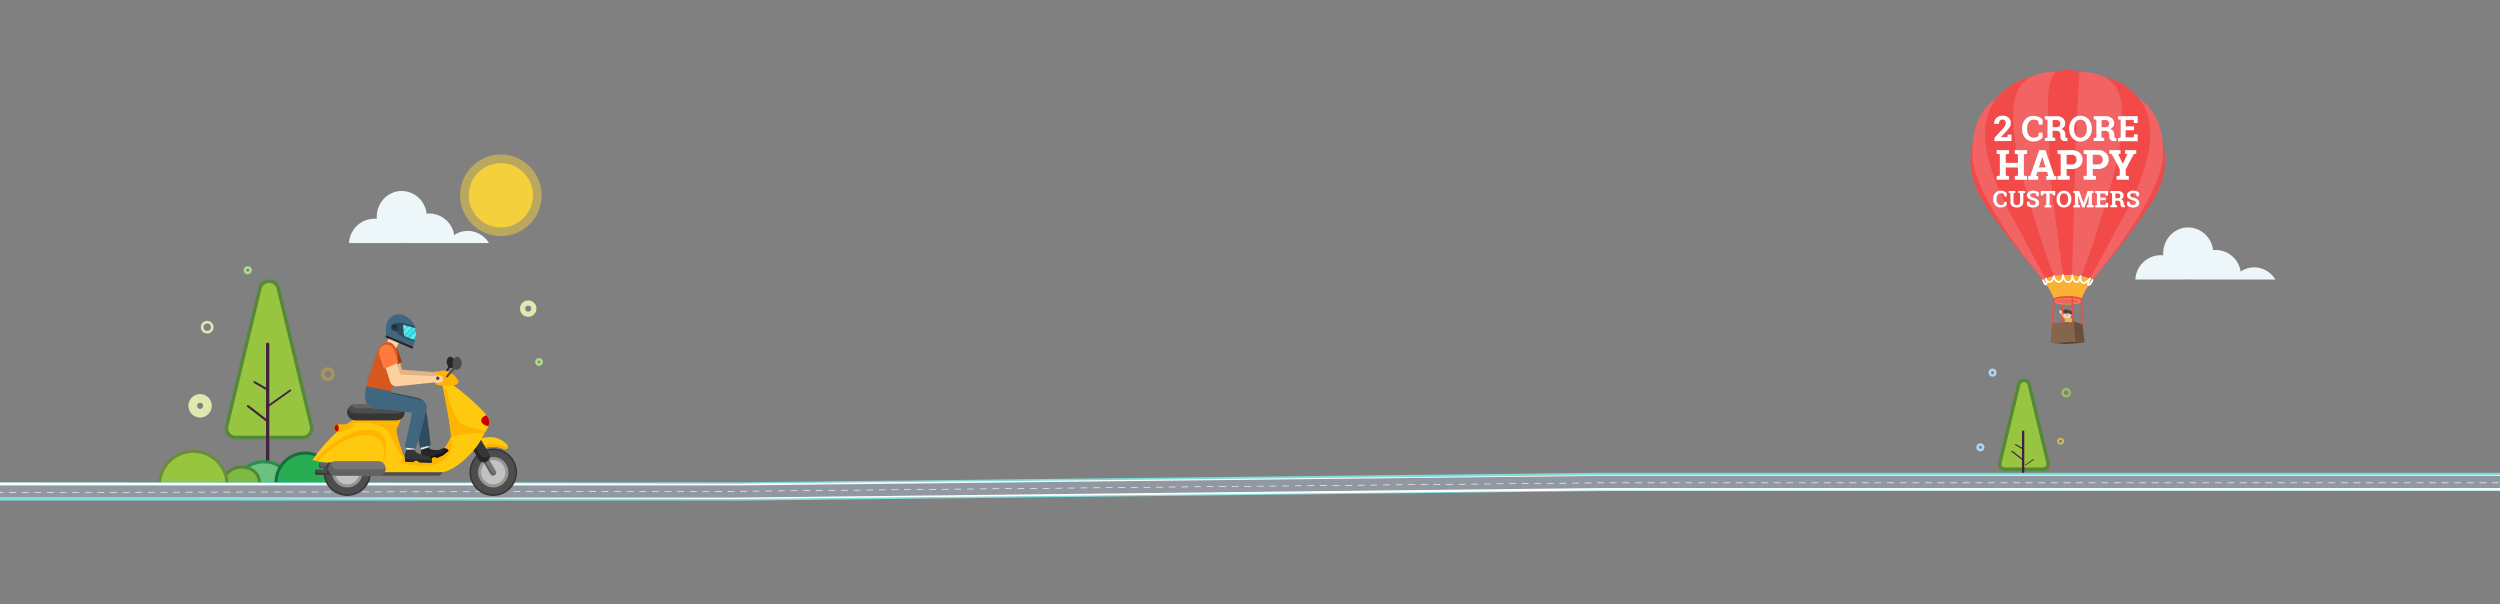 <svg xmlns="http://www.w3.org/2000/svg" xmlns:xlink="http://www.w3.org/1999/xlink" viewBox="0 0 1440 348"><rect x="0" y="0" width="1440" height="348" fill="#808080" stroke="none"/><defs><style>.cls-1,.cls-13,.cls-17,.cls-22,.cls-3,.cls-32,.cls-33,.cls-34,.cls-35,.cls-36,.cls-37,.cls-38,.cls-4,.cls-5,.cls-6{fill:none;}.cls-2{clip-path:url(#clip-path);}.cls-3{stroke:#7ddedc;stroke-width:10.52px;}.cls-17,.cls-22,.cls-3,.cls-4,.cls-5,.cls-6{stroke-linecap:round;}.cls-22,.cls-3,.cls-4,.cls-5,.cls-6{stroke-linejoin:round;}.cls-22,.cls-4,.cls-6{stroke:#fff;}.cls-4{stroke-width:8.77px;}.cls-5{stroke:#9298a1;stroke-width:7.01px;}.cls-6{stroke-width:0.35px;stroke-dasharray:3.63;}.cls-12,.cls-7{fill:#97c53f;}.cls-7{stroke:#56883a;}.cls-10,.cls-11,.cls-12,.cls-13,.cls-17,.cls-32,.cls-33,.cls-34,.cls-35,.cls-36,.cls-37,.cls-38,.cls-7,.cls-9{stroke-miterlimit:10;}.cls-37,.cls-7{stroke-width:2px;}.cls-8{fill:#422040;}.cls-9{fill:#6ac180;stroke:#258e47;}.cls-10,.cls-11,.cls-12,.cls-9{stroke-width:1.76px;}.cls-10{fill:#28ad52;stroke:#156f3a;}.cls-11{fill:#7eb942;stroke:#55853b;}.cls-12{stroke:#6d8c38;}.cls-13,.cls-35,.cls-36{stroke:#dde9af;}.cls-13{stroke-width:5px;}.cls-14,.cls-15{fill:#f4d13c;}.cls-14{opacity:0.5;}.cls-16{fill:#edf7fa;}.cls-17{stroke:#f24949;}.cls-18{fill:#f24949;}.cls-19{fill:#f26464;}.cls-20{fill:#f9b233;}.cls-21{fill:#594130;}.cls-22{stroke-width:0.98px;}.cls-23{fill:#f79034;}.cls-24{fill:#6b513c;}.cls-25{fill:#f2dbce;}.cls-26{fill:#0c0c0c;opacity:0.2;}.cls-27{fill:#3f3025;}.cls-28{fill:#e0c6b8;}.cls-29{fill:#87644c;}.cls-30{fill:#fff;}.cls-31{clip-path:url(#clip-path-2);}.cls-32{stroke:#9db962;}.cls-32,.cls-33,.cls-35,.cls-38{stroke-width:1.5px;}.cls-33{stroke:#afd5f1;}.cls-34{stroke:#ddb962;}.cls-36{stroke-width:3px;}.cls-37{stroke:#ffc90d;opacity:0.3;}.cls-38{stroke:#aedd88;}.cls-39{fill:#e0b486;}.cls-40{fill:#9e4016;}.cls-41{fill:#304b5e;}.cls-42{fill:#e6e6e6;}.cls-43{fill:#ffd1a1;}.cls-44{fill:#262626;}.cls-45{fill:#4d4d4d;}.cls-46{fill:#363636;}.cls-47{fill:#ffc90d;}.cls-48{fill:#ffb400;}.cls-49{fill:#969696;}.cls-50{fill:#c2c2c2;}.cls-51{fill:#757575;}.cls-52{fill:#616161;}.cls-53{fill:#636363;}.cls-54{fill:#c90000;}.cls-55{fill:#3d3d3d;}.cls-56{fill:#d6581e;}.cls-57{fill:#416780;}.cls-58{fill:#141414;}.cls-59{fill:#ff7a3d;}.cls-60{fill:#2cd5db;}.cls-61{fill:#68e8ed;}.cls-62{fill:#273d4d;}.cls-63{fill:#1d2d38;}.cls-64{clip-path:url(#clip-path-3);}</style><clipPath id="clip-path"><rect class="cls-1" x="-1460" width="1440" height="348"/></clipPath><clipPath id="clip-path-2"><rect class="cls-1" width="1440" height="348"/></clipPath><clipPath id="clip-path-3"><rect class="cls-1" x="1460" width="1440" height="348"/></clipPath></defs><title>Two-Wheeler</title><g id="Car-Insurance"><g class="cls-2"><polyline class="cls-3" points="15.55 277.59 -537 277.59 -1034.81 283.1 -1477.66 283.1"/><polyline class="cls-4" points="15.55 278.11 -537 278.11 -1034.94 282.99 -1477.59 282.32"/><polyline class="cls-5" points="15.55 277.59 -537 277.59 -1034.81 283.1 -1477.66 283.1"/><polyline class="cls-6" points="15.55 278.11 -537 278.11 -1034.94 282.99 -1477.59 283.7"/></g></g><g id="Two-Wheeler-Insurance"><path class="cls-7" d="M1176.72,270.27h-21.84a3,3,0,0,1-3-3.66l10.92-45.3a3.12,3.12,0,0,1,6,0l10.92,45.3A3,3,0,0,1,1176.72,270.27Z"/><rect class="cls-8" x="1164.66" y="248" width="1.34" height="31" rx="0.5" transform="translate(2330.66 527) rotate(-180)"/><rect class="cls-8" x="1162.65" y="254.63" width="0.65" height="5.23" rx="0.3" transform="translate(358.71 1135.79) rotate(-60)"/><rect class="cls-8" x="1167.23" y="258.16" width="0.45" height="6.02" rx="0.18" transform="matrix(0.58, 0.82, -0.82, 0.58, 706.04, -842.58)"/><rect class="cls-8" x="1161.69" y="258.06" width="0.71" height="8.74" rx="0.32" transform="translate(242.98 1020.41) rotate(-52.24)"/><path class="cls-7" d="M174.17,252H135.83a5.28,5.28,0,0,1-5.28-6.41l19.16-79.54c1.3-5.4,9.28-5.4,10.58,0l19.16,79.54A5.28,5.28,0,0,1,174.17,252Z"/><rect class="cls-8" x="153.23" y="197.33" width="1.9" height="78.95" rx="0.95" transform="translate(308.36 473.61) rotate(-180)"/><rect class="cls-8" x="149.48" y="217.53" width="1.15" height="9.18" rx="0.57" transform="translate(-117.34 241.01) rotate(-60)"/><rect class="cls-8" x="160.03" y="220.89" width="1.06" height="17.4" rx="0.53" transform="translate(65.95 493.3) rotate(-125.3)"/><rect class="cls-8" x="147.79" y="230.57" width="1.24" height="15.35" rx="0.62" transform="translate(-130.82 209.68) rotate(-52.24)"/><path class="cls-9" d="M165.46,280a8.9,8.9,0,0,0,.54-3c0-6.08-6.27-11-14-11s-14,4.92-14,11a8.9,8.9,0,0,0,.54,3Z"/><path class="cls-10" d="M192.46,280a17.64,17.64,0,0,0,.16-2.19,16.81,16.81,0,0,0-33.62,0,17.64,17.64,0,0,0,.16,2.19Z"/><path class="cls-11" d="M149,280a7.18,7.18,0,0,0,.4-2.36c0-4.77-4.57-8.64-10.22-8.64S129,272.87,129,277.64a7.44,7.44,0,0,0,.39,2.36Z"/><path class="cls-12" d="M130.78,281c0-.5.06-1,.06-1.52a19.48,19.48,0,0,0-39,0c0,.51,0,1,.06,1.52Z"/><circle class="cls-13" cx="115.25" cy="233.75" r="4.25"/><circle class="cls-14" cx="288.5" cy="112.5" r="23.5"/><circle class="cls-15" cx="288.5" cy="112.5" r="18.5"/><path class="cls-16" d="M1258.8,161s0-.07,0-.1a14.7,14.7,0,0,0,1.63.1,16,16,0,0,0,1.71-.11.52.52,0,0,0,0,.11h48.46a14.29,14.29,0,0,0-12.19-7,13.93,13.93,0,0,0-7.8,2.4,14.61,14.61,0,0,0-14.2-12.4,16,16,0,0,0-1.7.11,14.62,14.62,0,0,0-14.3-13.11c-8,0-14.42,6.72-14.42,15,0,.37,0,.74,0,1.1a14.41,14.41,0,0,0-1.63-.1,14.66,14.66,0,0,0-14.37,14Z"/><line class="cls-17" x1="1187.71" y1="174.61" x2="1187.71" y2="186.37"/><path class="cls-18" d="M1136.34,82.08s-4.24,12.18,2.36,27.27c6.2,14.14,34.73,47.93,38.27,52.1l.09-.1Z"/><path class="cls-19" d="M1179.53,159.94,1149.87,56.82s-14.72,7.3-13.71,32.88c1,24.17,36.84,67.08,40.81,71.75A6.11,6.11,0,0,1,1179.53,159.94Z"/><path class="cls-18" d="M1170.49,44.08s-24.16,4.62-26.87,28.51,18.8,58.45,18.8,58.45l15.74,29.51a22.74,22.74,0,0,1,7.9-2Z"/><path class="cls-19" d="M1186.14,73.27l-2-31.85S1165.3,40.23,1161.07,55s2.2,40.83,2.2,40.83,9.41,36.45,19.91,63.2a41.78,41.78,0,0,1,5.31-.59Z"/><path class="cls-18" d="M1245.66,82.08,1205,161.2l.13.12c4-4.67,32-38,38.16-52C1249.9,94.26,1245.66,82.08,1245.66,82.08Z"/><path class="cls-20" d="M1205.14,161.32c-1.48-1.77-7.3-3-14.14-3s-12.55,1.34-14,3.11h0s6.06,8,6.21,12.13h15.64c.15-4.15,6.21-12.13,6.21-12.13Z"/><path class="cls-19" d="M1232.13,56.82l-29.64,103a7,7,0,0,1,2.65,1.46c4.49-5.3,39.75-47.67,40.7-71.62C1246.85,64.12,1232.13,56.82,1232.13,56.82Z"/><path class="cls-18" d="M1193.6,158.4c.89-6.12,6.9-47.67,7.68-64.12.85-17.79.59-23.72,1-34.31s-2.73-17.46-4.43-18.55-6.87-1.13-6.87-1.13-5.17.05-6.87,1.13-4.85,8-4.43,18.55.17,16.52,1,34.31c.78,16.46,6.79,58.05,7.68,64.13.88,0,1.79-.07,2.71-.07S1192.79,158.36,1193.6,158.4Z"/><path class="cls-18" d="M1238.38,72.59c-2.71-23.89-26.87-28.51-26.87-28.51l-15.57,114.49a23.84,23.84,0,0,1,8,1.88L1219.58,131S1241.09,96.48,1238.38,72.59Z"/><path class="cls-19" d="M1220.93,55c-4.23-14.74-23.06-13.55-23.06-13.55l-2,31.85-2.35,85.13a42.81,42.81,0,0,1,5.33.56c10.49-26.75,19.89-63.16,19.89-63.16S1225.17,69.71,1220.93,55Z"/><polygon class="cls-21" points="1181.07 197.42 1189.34 198.17 1200.7 197.42 1195.2 196.82 1181.07 197.42"/><path class="cls-22" d="M1176.84,161.33a5.7,5.7,0,0,0,.89,2.11c.19.28.59.57.85.33a.61.61,0,0,0,.14-.29,4.28,4.28,0,0,0-.35-3.06,3.57,3.57,0,0,0,.56,1.12,2.14,2.14,0,0,0,1,.78,2.07,2.07,0,0,0,2.24-.89A6,6,0,0,0,1183,159a7.15,7.15,0,0,0,.94,2.24,2.44,2.44,0,0,0,2.07,1.1,2.39,2.39,0,0,0,1.87-1.5,6.37,6.37,0,0,0,.42-2.46,7.21,7.21,0,0,0,1.09,2.94,2.18,2.18,0,0,0,4.06-.64,7.58,7.58,0,0,0,.17-2.13,9,9,0,0,0,.69,2.32c.35.81,1,1.67,1.9,1.58.72-.07,1.22-.77,1.48-1.45a6.54,6.54,0,0,1,.85-2,5.51,5.51,0,0,0,0,2.52,1.93,1.93,0,0,0,1.83,1.49,2.69,2.69,0,0,0,1.38-.68,20.79,20.79,0,0,0,2.24-2,10.54,10.54,0,0,0-1.25,2.78c-.12.4-.1,1,.31,1a.7.7,0,0,0,.47-.17,4.17,4.17,0,0,0,1.71-2.71"/><path class="cls-18" d="M1182.88,171.89a7.54,7.54,0,0,1,.3,1.69h15.64a7.54,7.54,0,0,1,.3-1.69c-1.31-.79-4.45-1.36-8.12-1.36S1184.19,171.09,1182.88,171.89Z"/><path class="cls-23" d="M1198.83,173.55c0,1.07-3.51,1.95-7.83,1.95s-7.83-.88-7.83-1.95a.66.66,0,0,1,.2-.44c.8-.87,3.91-1.51,7.63-1.51C1195.32,171.6,1198.83,172.47,1198.83,173.55Z"/><path class="cls-19" d="M1197.94,173.55c0,.82-3.14,1.49-7,1.49s-7-.67-7-1.49a.5.5,0,0,1,.18-.34c.72-.66,3.5-1.15,6.82-1.15C1194.8,172.06,1197.94,172.72,1197.94,173.55Z"/><line class="cls-17" x1="1194.38" y1="185.59" x2="1193.51" y2="171.13"/><line class="cls-17" x1="1183.12" y1="172.2" x2="1182.26" y2="186.37"/><line class="cls-17" x1="1198.91" y1="172.06" x2="1199.25" y2="186.96"/><polygon class="cls-24" points="1194.35 185.13 1199.58 186.77 1200.7 197.42 1195.2 196.82 1194.35 185.13"/><path class="cls-20" d="M1186.81,180.37s.58.83.64.92c.25.39.44.83.72,1.19l1,1.26a1.48,1.48,0,0,1,.23.38,1.37,1.37,0,0,1,0,.49,11.86,11.86,0,0,0,.08,1.58,11.81,11.81,0,0,0,3.13-.23,3,3,0,0,0,.72-.18.15.15,0,0,0,.09-.06.18.18,0,0,0,0-.1c0-.47,0-.93,0-1.4a1.8,1.8,0,0,0,0-.52.67.67,0,0,0-.3-.41,1.58,1.58,0,0,0-.81,0,2.58,2.58,0,0,1-.48,0,9.66,9.66,0,0,0-1.2-.07,1.58,1.58,0,0,1-.72-.1,1.68,1.68,0,0,1-.52-.54c-.2-.31-.42-.6-.64-.89-.44-.6-.9-1.19-1.37-1.77Z"/><path class="cls-25" d="M1187.7,179.17v0a.13.13,0,0,0,0-.07h-.14a.29.29,0,0,0-.08.13,1.22,1.22,0,0,1-.1.24s0,0,0,0-.08-.1-.09-.12-.06-.13-.08-.19a2.5,2.5,0,0,1-.15-.38.54.54,0,0,0-.13-.22.16.16,0,0,0-.23,0,.25.25,0,0,0,0,.19c0,.17.09.34.14.52a3.3,3.3,0,0,0-.31-.51.18.18,0,0,0-.14-.1c-.07,0-.13.06-.14.14a.56.56,0,0,0,.06.21l.21.46a.73.73,0,0,0-.18-.17l-.18-.14,0,0a.11.11,0,0,0-.09.05.29.29,0,0,0,.07.29,1,1,0,0,0,.29.22.47.47,0,0,0-.17,0,1.15,1.15,0,0,1-.17-.06c-.11,0-.06.13,0,.18a.55.55,0,0,0,.18.22,1,1,0,0,0,.76.37.8.8,0,0,0,.6-.4,1.58,1.58,0,0,0,.14-.36c0-.13,0-.27.06-.4A.13.13,0,0,0,1187.7,179.17Z"/><path class="cls-25" d="M1190.59,183.07l.15.55a1.18,1.18,0,0,0,.88-.08l0-.47Z"/><path class="cls-25" d="M1188.65,181.06a1.54,1.54,0,0,0,0,1.26,1.58,1.58,0,0,0,1,.74,4.34,4.34,0,0,0,1.14.13,4.6,4.6,0,0,0,1,0,1.7,1.7,0,0,0,1.16-1.08,2.19,2.19,0,0,0-.17-1.73,1.9,1.9,0,0,0-.89-.94,2,2,0,0,0-1.29-.1A2.54,2.54,0,0,0,1188.65,181.06Z"/><path class="cls-21" d="M1190.72,181.16a.37.37,0,0,1,0-.38.48.48,0,0,1,.41-.23.46.46,0,0,1,.36.31.49.49,0,0,1-.07.36h0c0-.18-.1-.4-.29-.42a.37.37,0,0,0-.34.36Z"/><path class="cls-21" d="M1190,181.16a.37.37,0,0,0-.34-.36c-.19,0-.27.24-.29.42h0a.45.45,0,0,1-.06-.36.43.43,0,0,1,.35-.31.48.48,0,0,1,.41.23.35.35,0,0,1,0,.38Z"/><path class="cls-19" d="M1189.92,181.6a.14.14,0,0,0,0,.16s0,0,.09,0h.26a.16.16,0,0,0,.09-.09.41.41,0,0,0,0-.12.54.54,0,0,0-.11-.27C1190.13,181.11,1190,181.48,1189.92,181.6Z"/><path class="cls-21" d="M1190.07,182.13a3.24,3.24,0,0,0,.31-.13,1.73,1.73,0,0,0,.24-.1,1.25,1.25,0,0,0,.25-.09l.31-.12h0a1,1,0,0,1-1.14.46Z"/><path class="cls-21" d="M1192.44,178.88a1.21,1.21,0,0,0-.71-.28c-.21,0-.42,0-.63,0a.67.67,0,0,1-.52-.3.52.52,0,0,0-.07.25.86.86,0,0,0-.4-.42.54.54,0,0,0-.6,0,.74.74,0,0,0-.18.57.47.47,0,0,0-.59-.08.76.76,0,0,0-.34.52,1.13,1.13,0,0,0,.67,1.22,1.8,1.8,0,0,0,1.1,0,.7.7,0,0,0,.51-.29.59.59,0,0,0,.64.45,1.51,1.51,0,0,0,.77-.33.33.33,0,0,0,.05.35,1,1,0,0,1,.18.33c0,.13-.09.28-.21.24a.18.18,0,0,0,.24.16l.11-.07c.11,0,.21.07.27.18a1.28,1.28,0,0,1,.1.7.37.37,0,0,0,0,.18.14.14,0,0,0,.12.12c.07,0,.11-.09.07-.13l.15,0a1.07,1.07,0,0,1,0-.66,4.75,4.75,0,0,0,.23-.63,2.42,2.42,0,0,0,0-.66,1.28,1.28,0,0,0-.07-.39c-.07-.17-.2-.22-.34-.3s-.24,0-.3-.1,0-.25-.08-.34A1,1,0,0,0,1192.44,178.88Z"/><path class="cls-25" d="M1192.37,181.26a.37.37,0,0,1,.1-.23.41.41,0,0,1,.29-.19.33.33,0,0,1,.25.11.44.44,0,0,1,.13.24.73.73,0,0,1-.07.54.41.41,0,0,1-.09.1.28.28,0,0,1-.22,0,.38.38,0,0,1-.3-.2Z"/><path class="cls-26" d="M1192.77,181.23a.8.8,0,0,1,0,.15.15.15,0,0,1,0,.14.09.09,0,0,1-.13,0,.14.14,0,0,1,0-.1.24.24,0,0,1,0-.15.1.1,0,0,1,.13-.05Z"/><path class="cls-26" d="M1191.58,183.21s-.91,0-1,0S1190.85,183.64,1191.58,183.21Z"/><path class="cls-27" d="M1191,179.94s.21-.1.38.22c0,0,.06-.41-.33-.42Z"/><path class="cls-27" d="M1189.46,179.9s.19-.34.45-.16v-.25S1189.39,179.47,1189.46,179.9Z"/><path class="cls-21" d="M1190.92,180.12a.94.94,0,0,1-.65.45,2.54,2.54,0,0,1-.67,0,1.16,1.16,0,0,1-1.1-.57,1,1,0,0,0,1.09.32,2.28,2.28,0,0,0,.57-.13.54.54,0,0,0,.31-.3Z"/><path class="cls-21" d="M1192.31,180.33s-.12.08-.11.18a.66.66,0,0,1,0,.23.29.29,0,0,1-.11.21.18.18,0,0,0,0-.18c0-.06-.07-.07-.14-.13a.56.56,0,0,1-.07-.61Z"/><path class="cls-21" d="M1192.23,179.54a.85.85,0,0,0,.49-.51,1.26,1.26,0,0,1,.46.82Z"/><path class="cls-21" d="M1192.33,179.43a.83.83,0,0,1,.7-.12.57.57,0,0,1,.37.37c-.32-.05-.45.28-.28.37Z"/><path class="cls-28" d="M1191.71,185.12a.24.24,0,0,0-.18-.07s-.09.07-.11.12a.28.28,0,0,0,0,.29l.08,0a.59.59,0,0,0,.37.06h.07a.15.15,0,0,0,.07-.13.18.18,0,0,0-.1-.16A1.28,1.28,0,0,1,1191.71,185.12Z"/><polygon class="cls-29" points="1194.35 185.13 1195.2 196.82 1181.07 197.42 1182 186.32 1194.35 185.13"/><path class="cls-25" d="M1191.9,185.32a.36.36,0,0,0,0,.18.16.16,0,0,0,.16.09c.1,0,.14-.14.15-.24a.55.55,0,0,0,0,.31.18.18,0,0,0,.25.1c.07,0,.08-.13.09-.21a.46.46,0,0,1,0-.23.4.4,0,0,0,0,.19c0,.05.06.11.11.11s.26-.41.18-.52a.19.19,0,0,0-.22,0l-.09.11a.11.11,0,0,0,0-.12.17.17,0,0,0-.13,0,.17.17,0,0,0-.12,0s0,.13-.09.15,0-.08,0-.12,0-.09-.07-.1S1191.92,185.21,1191.9,185.32Z"/><path class="cls-25" d="M1193.13,185.39c0,.05.1.1.16.07s.07-.09.07-.15a.23.23,0,0,0,0-.14c0-.06-.16-.1-.21,0S1193.09,185.32,1193.13,185.39Z"/><path class="cls-16" d="M229.8,140s0-.07,0-.1a14.7,14.7,0,0,0,1.63.1,16,16,0,0,0,1.71-.11.52.52,0,0,0,0,.11h48.46a14.29,14.29,0,0,0-12.19-7,13.93,13.93,0,0,0-7.8,2.4,14.61,14.61,0,0,0-14.2-12.4,16,16,0,0,0-1.7.11A14.62,14.62,0,0,0,231.42,110c-8,0-14.42,6.72-14.42,15,0,.37,0,.74.05,1.1a14.41,14.41,0,0,0-1.63-.1,14.66,14.66,0,0,0-14.37,14Z"/><path class="cls-30" d="M1148.81,81.29V79.4l4.65-5a11.13,11.13,0,0,0,1.43-2,3.18,3.18,0,0,0,.42-1.47,2.26,2.26,0,0,0-.48-1.49,1.74,1.74,0,0,0-1.39-.58,1.82,1.82,0,0,0-1.52.68,2.91,2.91,0,0,0-.51,1.8h-2.81l0-.06a4.38,4.38,0,0,1,1.28-3.29,4.8,4.8,0,0,1,3.58-1.35,5,5,0,0,1,3.49,1.16,4,4,0,0,1,1.28,3.08,4.28,4.28,0,0,1-.72,2.4,23.5,23.5,0,0,1-2.37,2.89L1152.56,79l0,0h3.73l.12-1.42h2.19v3.63Z"/><path class="cls-30" d="M1176.54,71.77h-2.14l-.3-1.92a3.1,3.1,0,0,0-1.07-.67,4.36,4.36,0,0,0-1.52-.25,3.39,3.39,0,0,0-2.89,1.37,5.81,5.81,0,0,0-1,3.55v.5a5.87,5.87,0,0,0,1,3.56,3.31,3.31,0,0,0,2.84,1.38A4.75,4.75,0,0,0,1173,79a2.54,2.54,0,0,0,1.09-.67l.3-1.92h2.14V79.3a6.27,6.27,0,0,1-2.21,1.6,7.37,7.37,0,0,1-3,.6,6.14,6.14,0,0,1-4.74-2,7.28,7.28,0,0,1-1.84-5.14v-.48a7.33,7.33,0,0,1,1.83-5.14,6.13,6.13,0,0,1,4.75-2,7.29,7.29,0,0,1,3,.61,6.47,6.47,0,0,1,2.22,1.6Z"/><path class="cls-30" d="M1184.32,66.92a6,6,0,0,1,3.84,1.12,3.75,3.75,0,0,1,1.39,3.09A3.1,3.1,0,0,1,1189,73a4.12,4.12,0,0,1-1.71,1.29,3.1,3.1,0,0,1,1.83,1.25,4,4,0,0,1,.56,2.17v.73a1.2,1.2,0,0,0,.19.73.8.8,0,0,0,.62.31l.35,0v1.74h-1.49a2.31,2.31,0,0,1-2-.76,3.19,3.19,0,0,1-.57-2v-.82a2.34,2.34,0,0,0-.56-1.65,2.18,2.18,0,0,0-1.58-.62h-2.35v3.79l1.54.29v1.73h-6V79.56l1.52-.29V69l-1.52-.29V66.92h6.45Zm-2,6.34h2a2.71,2.71,0,0,0,1.81-.52,1.83,1.83,0,0,0,.6-1.48,2,2,0,0,0-.6-1.54,2.41,2.41,0,0,0-1.76-.58h-2Z"/><path class="cls-30" d="M1204.89,74.21a7.63,7.63,0,0,1-1.8,5.22,6,6,0,0,1-4.73,2.07,5.91,5.91,0,0,1-4.7-2.07,7.63,7.63,0,0,1-1.79-5.22V74a7.68,7.68,0,0,1,1.78-5.21,5.89,5.89,0,0,1,4.7-2.08,6,6,0,0,1,4.73,2.08,7.6,7.6,0,0,1,1.81,5.21ZM1202,74a6.51,6.51,0,0,0-.92-3.63,3.11,3.11,0,0,0-2.75-1.39,3,3,0,0,0-2.71,1.39,6.64,6.64,0,0,0-.89,3.63v.23a6.61,6.61,0,0,0,.9,3.66,3,3,0,0,0,2.71,1.39,3.1,3.1,0,0,0,2.75-1.39,6.53,6.53,0,0,0,.91-3.66Z"/><path class="cls-30" d="M1212.5,66.92a5.92,5.92,0,0,1,3.84,1.12,3.75,3.75,0,0,1,1.39,3.09,3.1,3.1,0,0,1-.58,1.89,4.12,4.12,0,0,1-1.71,1.29,3.16,3.16,0,0,1,1.84,1.25,4,4,0,0,1,.55,2.17v.73a1.27,1.27,0,0,0,.19.73.81.81,0,0,0,.62.31l.36,0v1.74h-1.49a2.35,2.35,0,0,1-2-.76,3.19,3.19,0,0,1-.57-2v-.82a2.29,2.29,0,0,0-.56-1.65,2.15,2.15,0,0,0-1.57-.62h-2.36v3.79l1.54.29v1.73h-6V79.56l1.53-.29V69l-1.53-.29V66.92h6.45Zm-2,6.34h2a2.68,2.68,0,0,0,1.81-.52,1.83,1.83,0,0,0,.6-1.48,2.06,2.06,0,0,0-.59-1.54,2.44,2.44,0,0,0-1.77-.58h-2Z"/><path class="cls-30" d="M1229.22,75h-4.86v4.11H1229l.12-1.72h2.19v3.93H1220V79.56l1.52-.29V69l-1.52-.29V66.92h11.34v3.94h-2.21l-.12-1.72h-4.6v3.61h4.86Z"/><path class="cls-30" d="M1150.09,88.54V86.48h7.07v2.06l-1.83.35v4.93h7V88.89l-1.83-.35V86.48h7.07v2.06l-1.83.35v12.25l1.83.35v2.05h-7.07v-2.05l1.83-.35V96.45h-7v4.69l1.83.35v2.05h-7.07v-2.05l1.82-.35V88.89Z"/><path class="cls-30" d="M1168.2,101.49l1.22-.17,5.19-14.84h3.5l5.16,14.84,1.22.17v2.05h-5.82v-2.05l1.19-.21-.75-2.34h-5.53l-.75,2.34,1.18.21v2.05h-5.81Zm6.19-5.07h3.91l-1.92-6h-.07Z"/><path class="cls-30" d="M1193.25,86.48a6.69,6.69,0,0,1,4.63,1.51,5.44,5.44,0,0,1,0,7.88,6.78,6.78,0,0,1-4.63,1.49h-2.88v3.78l1.83.35v2.05h-7.07v-2.05l1.82-.35V88.89l-1.82-.35V86.48h8.12Zm-2.88,8.24h2.88a2.61,2.61,0,0,0,2.9-2.77,2.94,2.94,0,0,0-.73-2,2.77,2.77,0,0,0-2.17-.8h-2.88Z"/><path class="cls-30" d="M1208.3,86.48a6.68,6.68,0,0,1,4.62,1.51,5.42,5.42,0,0,1,0,7.88,6.77,6.77,0,0,1-4.62,1.49h-2.88v3.78l1.83.35v2.05h-7.07v-2.05l1.82-.35V88.89l-1.82-.35V86.48h8.12Zm-2.88,8.24h2.88a2.83,2.83,0,0,0,2.16-.78,2.78,2.78,0,0,0,.74-2,2.9,2.9,0,0,0-.74-2,2.76,2.76,0,0,0-2.16-.8h-2.88Z"/><path class="cls-30" d="M1221.45,88.54l-1.39.2,2.64,5.6h.07l2.65-5.6-1.38-.2V86.48h6.46v2.06l-1.46.24-4.64,8.76v3.6l1.83.35v2.05h-7.06v-2.05l1.82-.35V97.37l-4.56-8.59-1.44-.24V86.48h6.46Z"/><path class="cls-30" d="M1155.87,113.18h-1.41l-.19-1.25a2,2,0,0,0-.7-.44,2.72,2.72,0,0,0-1-.16,2.22,2.22,0,0,0-1.89.89,3.83,3.83,0,0,0-.66,2.33v.33a3.85,3.85,0,0,0,.66,2.33,2.17,2.17,0,0,0,1.86.9,3,3,0,0,0,1-.17,1.57,1.57,0,0,0,.71-.44l.19-1.25h1.41v1.86a4.11,4.11,0,0,1-1.45,1,4.86,4.86,0,0,1-2,.39,4,4,0,0,1-3.1-1.31,4.78,4.78,0,0,1-1.21-3.36v-.32a4.82,4.82,0,0,1,1.21-3.37,4,4,0,0,1,3.1-1.31,4.78,4.78,0,0,1,2,.39,4.41,4.41,0,0,1,1.46,1Z"/><path class="cls-30" d="M1160.78,110v1.14l-1,.19v4.91a1.8,1.8,0,0,0,.5,1.39,2,2,0,0,0,1.38.47,2,2,0,0,0,1.39-.46,1.82,1.82,0,0,0,.5-1.4v-4.91l-1-.19V110h3.89v1.14l-1,.19v4.91a3,3,0,0,1-1,2.44,4.76,4.76,0,0,1-5.46,0,3,3,0,0,1-1-2.44v-4.91l-1-.19V110h3.89Z"/><path class="cls-30" d="M1174.4,113H1173l-.24-1.3a2.87,2.87,0,0,0-.72-.27,4.57,4.57,0,0,0-1-.11,2,2,0,0,0-1.2.32,1,1,0,0,0-.42.85.91.91,0,0,0,.44.78,5.82,5.82,0,0,0,1.53.65,6,6,0,0,1,2.36,1.14,2.4,2.4,0,0,1,.8,1.87,2.24,2.24,0,0,1-1,1.9,4.16,4.16,0,0,1-2.52.7,5.59,5.59,0,0,1-2-.35,4.29,4.29,0,0,1-1.5-1v-2H1169l.2,1.34a2.3,2.3,0,0,0,.77.38,3.68,3.68,0,0,0,1.09.15,1.91,1.91,0,0,0,1.18-.31,1,1,0,0,0,.4-.85,1.11,1.11,0,0,0-.38-.87,3.88,3.88,0,0,0-1.35-.62,7.59,7.59,0,0,1-2.53-1.15,2.15,2.15,0,0,1-.86-1.82,2.23,2.23,0,0,1,1-1.87,4.08,4.08,0,0,1,2.43-.75,5.67,5.67,0,0,1,2,.33,4.79,4.79,0,0,1,1.5.88Z"/><path class="cls-30" d="M1183.82,110v2.51h-1.45l-.07-1h-1.73v6.62l1,.2v1.13h-3.9v-1.13l1-.2v-6.62H1177l-.08,1h-1.44V110Z"/><path class="cls-30" d="M1193.12,114.79a5,5,0,0,1-1.19,3.41,4.2,4.2,0,0,1-6.17,0,5,5,0,0,1-1.17-3.41v-.15a5,5,0,0,1,1.17-3.41,3.86,3.86,0,0,1,3.07-1.35,3.92,3.92,0,0,1,3.1,1.35,5,5,0,0,1,1.19,3.41Zm-1.88-.16a4.25,4.25,0,0,0-.61-2.37,2,2,0,0,0-1.8-.91,2,2,0,0,0-1.77.9,4.35,4.35,0,0,0-.59,2.38v.16a4.28,4.28,0,0,0,.6,2.39,2,2,0,0,0,1.77.91,2,2,0,0,0,1.79-.91,4.19,4.19,0,0,0,.61-2.39Z"/><path class="cls-30" d="M1203.21,112.46h0l-2.52,7h-1.26l-2.51-6.94h0l.18,4.12v1.48l1,.2v1.13h-3.9v-1.13l1-.2v-6.75l-1-.19V110h3.47l2.39,6.93h0l2.42-6.93h3.47v1.14l-1,.19v6.75l1,.2v1.13H1202v-1.13l1-.2v-1.48Z"/><path class="cls-30" d="M1212.93,115.28h-3.18V118h3l.09-1.12h1.43v2.57h-7.44v-1.13l1-.2v-6.75l-1-.19V110h7.43v2.58h-1.45l-.08-1.12h-3v2.36h3.18Z"/><path class="cls-30" d="M1219.8,110a3.89,3.89,0,0,1,2.51.74,2.43,2.43,0,0,1,.91,2,2,2,0,0,1-.38,1.23,2.67,2.67,0,0,1-1.12.85,2,2,0,0,1,1.2.82,2.6,2.6,0,0,1,.37,1.42v.47a.81.81,0,0,0,.12.48.51.51,0,0,0,.4.21l.24,0v1.14h-1a1.54,1.54,0,0,1-1.3-.5,2.08,2.08,0,0,1-.37-1.29v-.53A1.49,1.49,0,0,0,1221,116a1.41,1.41,0,0,0-1-.41h-1.54v2.48l1,.2v1.13h-3.9v-1.13l1-.2v-6.75l-1-.19V110h4.23Zm-1.34,4.15h1.3a1.78,1.78,0,0,0,1.19-.34,1.19,1.19,0,0,0,.39-1,1.36,1.36,0,0,0-.39-1,1.61,1.61,0,0,0-1.15-.37h-1.34Z"/><path class="cls-30" d="M1232.08,113h-1.42l-.24-1.3a2.87,2.87,0,0,0-.72-.27,4.64,4.64,0,0,0-1-.11,2,2,0,0,0-1.2.32,1,1,0,0,0-.42.85.91.91,0,0,0,.44.78,5.82,5.82,0,0,0,1.53.65,6.11,6.11,0,0,1,2.36,1.14,2.4,2.4,0,0,1,.8,1.87,2.24,2.24,0,0,1-1,1.9,4.16,4.16,0,0,1-2.52.7,5.59,5.59,0,0,1-2-.35,4.29,4.29,0,0,1-1.5-1v-2h1.46l.2,1.34a2.3,2.3,0,0,0,.77.38,3.68,3.68,0,0,0,1.09.15,1.91,1.91,0,0,0,1.18-.31,1,1,0,0,0,.4-.85,1.08,1.08,0,0,0-.39-.87,3.73,3.73,0,0,0-1.34-.62,7.59,7.59,0,0,1-2.53-1.15,2.15,2.15,0,0,1-.86-1.82,2.23,2.23,0,0,1,1-1.87,4.08,4.08,0,0,1,2.43-.75,5.71,5.71,0,0,1,2,.33,4.79,4.79,0,0,1,1.5.88Z"/><g class="cls-31"><polyline class="cls-3" points="1475.55 277.59 923 277.59 425.19 283.1 -17.66 283.1"/><polyline class="cls-4" points="1475.55 278.11 923 278.11 425.06 282.99 -17.59 282.32"/><polyline class="cls-5" points="1475.55 277.59 923 277.59 425.19 283.1 -17.66 283.1"/><polyline class="cls-6" points="1475.55 278.11 923 278.11 425.06 282.99 -17.59 283.7"/></g><circle class="cls-32" cx="1190.11" cy="226.19" r="2.03"/><circle class="cls-33" cx="1140.71" cy="257.65" r="1.6"/><circle class="cls-34" cx="1186.91" cy="254.14" r="1.46"/><circle class="cls-33" cx="1147.71" cy="214.65" r="1.6"/><circle class="cls-35" cx="119.35" cy="188.46" r="2.88"/><circle class="cls-36" cx="304.25" cy="177.75" r="3.25"/><circle class="cls-37" cx="188.82" cy="215.49" r="2.94"/><circle class="cls-38" cx="310.5" cy="208.5" r="1.5"/><circle class="cls-38" cx="142.71" cy="155.65" r="1.6"/><path class="cls-39" d="M226,216.3h0a3.48,3.48,0,0,1,3.4-3.54l20.4,1.55a1.81,1.81,0,0,1,1.84,1.76h0a1.81,1.81,0,0,1-1.77,1.83l-20.34,1.8A3.47,3.47,0,0,1,226,216.3Z"/><rect class="cls-39" x="249.08" y="214.05" width="6.56" height="4.47" rx="2.06" transform="translate(16.28 -17.67) rotate(4.14)"/><path class="cls-39" d="M229.45,219.54h0a3.49,3.49,0,0,1-4.08-2.74l-3.81-15.23a3.48,3.48,0,0,1,2.73-4.07h0a3.48,3.48,0,0,1,4.08,2.74l3.82,15.22A3.49,3.49,0,0,1,229.45,219.54Z"/><path class="cls-40" d="M223.22,212.19c.5-.16,1-.35,1.49-.54,2.28-1,4.54-2.05,6.82-3.06l-2.3-7a4.53,4.53,0,0,0-5.54-3.17h0a4.52,4.52,0,0,0-3.17,5.54Z"/><path class="cls-41" d="M240.45,237.05l-22.89-2.85a5.71,5.71,0,0,1-5.65-5.74h0c0-3.13,2.64-4.26,5.75-3.82,5.87.82,22.86,4.51,22.86,4.51,2.06.6,3.94,1.81,3.92,4h0A4,4,0,0,1,240.45,237.05Z"/><path class="cls-42" d="M246.33,255.31a42.23,42.23,0,0,1-4.22,1.35c.3,1.32.52,2.29.64,2.75l3.95-1.55s0-1-.08-2.65Z"/><path class="cls-41" d="M242,258c-.58-2.28-2.91-15.35-4.77-22.7-.53-2.09.19-4.34,2.21-5.14h0a3.83,3.83,0,0,1,5.14,2.21c1.74,6.42,3.48,24.17,3.48,24.17Z"/><path class="cls-43" d="M225.3,219.33h0a3.5,3.5,0,0,1,3.14-3.78l20.94,1.16a1.8,1.8,0,0,1,2,1.63h0a1.8,1.8,0,0,1-1.62,1.95l-20.63,2.18A3.49,3.49,0,0,1,225.3,219.33Z"/><path class="cls-44" d="M261.9,208.41c.26,1.78-.54,3.38-1.78,3.56s-2.48-1.11-2.74-2.89.53-3.38,1.78-3.56S261.63,206.63,261.9,208.41Z"/><rect class="cls-44" x="257.48" y="208.18" width="1.03" height="8.91" transform="translate(139.3 -99.91) rotate(29.71)"/><path class="cls-45" d="M206.47,274h45.81a2.62,2.62,0,0,0,2.61-2.62h0a2.62,2.62,0,0,0-2.61-2.61H206.47a2.62,2.62,0,0,0-2.61,2.61h0A2.63,2.63,0,0,0,206.47,274Z"/><circle class="cls-46" cx="284.1" cy="271.99" r="13.69" transform="translate(-30.3 508.3) rotate(-80.68)"/><path class="cls-47" d="M281.13,251.77a14.27,14.27,0,0,0-4.22,1,1.48,1.48,0,0,0-.77,2.11,9.45,9.45,0,0,1,1.11,2.46.47.47,0,0,0,.06.15v0a1.19,1.19,0,0,0,1.45.61,18.51,18.51,0,0,1,3.86-.71,16.48,16.48,0,0,1,8,1.31,1.46,1.46,0,0,0,1.67-2.23A13.24,13.24,0,0,0,281.13,251.77Z"/><path class="cls-48" d="M290.62,257.11a16.48,16.48,0,0,0-8-1.31,18.51,18.51,0,0,0-3.86.71,1.19,1.19,0,0,1-1.45-.61v0a.52.52,0,0,1-.06-.16,9.42,9.42,0,0,0-1.06-2.37,1.4,1.4,0,0,0-.05,1.52,9.45,9.45,0,0,1,1.11,2.46.47.47,0,0,0,.06.15v0a1.19,1.19,0,0,0,1.45.61,18.51,18.51,0,0,1,3.86-.71,16.48,16.48,0,0,1,8,1.31,1.47,1.47,0,0,0,1.7-2.2A1.39,1.39,0,0,1,290.62,257.11Z"/><circle class="cls-45" cx="284.1" cy="271.99" r="12.76"/><circle class="cls-49" cx="284.1" cy="271.99" r="8.76"/><circle class="cls-50" cx="284.1" cy="271.99" r="7.01"/><circle class="cls-46" cx="200.04" cy="271.99" r="13.69" transform="translate(-111.1 403.09) rotate(-76.52)"/><circle class="cls-45" cx="200.04" cy="271.99" r="12.76"/><circle class="cls-49" cx="200.04" cy="271.99" r="8.76"/><circle class="cls-50" cx="200.04" cy="271.99" r="7.01"/><path class="cls-51" d="M284.89,273.64h0a1.75,1.75,0,0,1-2.38-.64l-5-8.6a1.75,1.75,0,0,1,.64-2.39h0a1.75,1.75,0,0,1,2.38.64l5,8.61A1.75,1.75,0,0,1,284.89,273.64Z"/><path class="cls-52" d="M285.54,272.38h0a1.75,1.75,0,0,1-2.38-.64l-5-8.6a1.73,1.73,0,0,1-.23-1,1.75,1.75,0,0,0-.42,2.24l5,8.6a1.74,1.74,0,0,0,3.25-.77A1.7,1.7,0,0,1,285.54,272.38Z"/><path class="cls-46" d="M280.36,265.8h0a3.42,3.42,0,0,1-4.64-1.24l-9.67-16.76a3.42,3.42,0,0,1,1.24-4.64h0a3.42,3.42,0,0,1,4.65,1.25l9.67,16.75A3.41,3.41,0,0,1,280.36,265.8Z"/><path class="cls-44" d="M281.07,263a3.41,3.41,0,0,1-4.64-1.25L266.76,245a3.29,3.29,0,0,1-.39-1.07,3.41,3.41,0,0,0-.32,3.85l9.67,16.76a3.4,3.4,0,0,0,6.28-2.33A3.25,3.25,0,0,1,281.07,263Z"/><path class="cls-47" d="M221.26,237.5C199.24,235.21,180,265,180,265l35.25,7H254c8.52,0,26.35-16.83,26.38-28.78,0-7.52-25.89-26.45-25.89-26.45h-.93c-.92,0,7.64,24.32,7.63,30.59,0,2.39-6.51,15.82-10.95,15.82h-17.6s-5.46-14.46-4.11-16.66c3.39-5.53,1.93-9.14,1.22-9.14C226.78,237.37,226.28,238,221.26,237.5Z"/><path class="cls-48" d="M259.74,251.7c-2.18,4.77-6.34,11.47-9.48,11.47h-17.6l0,0-2.43,3.34s15.22,3.79,22.75.1C259.29,263.46,261.47,257.23,259.74,251.7Z"/><path class="cls-48" d="M226.1,252.71c1.82,2.9,3.49,9.48,6.54,10.43-.29-.79-5.41-14.5-4.09-16.63,3.39-5.53,1.93-9.14,1.22-9.14-3,0-3.49.65-8.51.13-8.67-.9-16.91,3.17-23.72,8.44a25.57,25.57,0,0,1,14.37-2.38C222.11,244.78,223.61,248.75,226.1,252.71Z"/><path class="cls-47" d="M255.34,223.94s4.85,24.38,4.39,27.79c4.56-1.86,17.36-2.58,19.29-2.22,1.92-2.72,3.56-5.85,2.31-8.66-1.79-4-15.34-15.47-18.37-17.5Z"/><path class="cls-48" d="M279.5,248.81l.42-.66c-4.14-.62-11-2-14.7-4.59-3.21-2.25-6.54-12.36-8.31-19.74l-1.57.12s4.85,24.38,4.39,27.79a21.84,21.84,0,0,1,4-1.06c.68-.13,1.4-.24,2.13-.35l1.5-.21.76-.09,2.2-.23,1.6-.13c1-.07,1.88-.13,2.72-.17l1.78-.06c.72,0,1.34,0,1.82,0a6.23,6.23,0,0,1,.81.07c.15-.21.3-.43.44-.65Z"/><path class="cls-47" d="M181.4,265.26,215.25,272h4.29c3.56-12.57,5.57-22.34-5.11-24.42C206.13,246,191.44,253.32,181.4,265.26Z"/><path class="cls-48" d="M214.43,247.57c-8.3-1.61-23,5.75-33,17.69l1.42.28c9.84-10.24,22.85-16.32,30.46-14.84,9.78,1.9,8.92,10.25,6,21.29h.28C223.1,259.42,225.11,249.65,214.43,247.57Z"/><path class="cls-48" d="M251.49,214.49s3.61-1.83,6.55-.65,6.45,5,6,6.44c-.94,3-11.31,2.17-12.93,1.08C249.23,220.1,251.49,214.49,251.49,214.49Z"/><path class="cls-45" d="M228.36,242.06H204.73a4.7,4.7,0,0,1-4.69-4.69h0a4.7,4.7,0,0,1,4.69-4.68h23.63a4.7,4.7,0,0,1,4.69,4.68h0A4.7,4.7,0,0,1,228.36,242.06Z"/><path class="cls-53" d="M229.65,235.14a4.64,4.64,0,0,0,2.39-.66,4.68,4.68,0,0,0-3.68-1.79H204.73a4.64,4.64,0,0,0-2.39.66,4.68,4.68,0,0,0,3.68,1.79Z"/><path class="cls-46" d="M228.36,238.2H204.73a4.7,4.7,0,0,1-4.27-2.76,4.65,4.65,0,0,0-.42,1.93h0a4.7,4.7,0,0,0,4.69,4.69h23.63a4.7,4.7,0,0,0,4.69-4.69h0a4.66,4.66,0,0,0-.43-1.93A4.67,4.67,0,0,1,228.36,238.2Z"/><path class="cls-48" d="M201.73,244.37h-7a2.14,2.14,0,0,0-2.13,2.14h0a2.14,2.14,0,0,0,2.13,2.13h1.44c3.38,0,7.66-3.09,7.66-4.27Z"/><path class="cls-54" d="M195.14,246.51a3,3,0,0,0-.84-2.09,2.14,2.14,0,0,0,0,4.17A3,3,0,0,0,195.14,246.51Z"/><path class="cls-52" d="M184.17,269.65h10.36a1.59,1.59,0,0,0,1.58-1.59h0a1.59,1.59,0,0,0-1.58-1.59H184.17a3.3,3.3,0,0,0-.46,1.59h0A3.3,3.3,0,0,0,184.17,269.65Z"/><path class="cls-45" d="M195.18,268.73H184.82a3.23,3.23,0,0,1-.46-1.58,2.94,2.94,0,0,1,.09-.68h-.28a3.3,3.3,0,0,0-.46,1.59h0a3.3,3.3,0,0,0,.46,1.59h10.36a1.59,1.59,0,0,0,1.52-1.18A1.62,1.62,0,0,1,195.18,268.73Z"/><path class="cls-55" d="M194.53,266.47h-5.1a4.22,4.22,0,0,0-1.64,3.18h6.74a1.59,1.59,0,0,0,1.58-1.59h0A1.59,1.59,0,0,0,194.53,266.47Z"/><path class="cls-45" d="M182,273.57H192.4A1.59,1.59,0,0,0,194,272h0a1.58,1.58,0,0,0-1.58-1.58H182a3.23,3.23,0,0,0-.46,1.58h0A3.25,3.25,0,0,0,182,273.57Z"/><path class="cls-55" d="M192.4,270.4h-4.57a4.2,4.2,0,0,0,2.33,3.17h2.24a1.59,1.59,0,0,0,0-3.17Z"/><path class="cls-55" d="M193.05,272.32H182.69a3.23,3.23,0,0,1-.46-1.58c0-.12,0-.23,0-.34H182a3,3,0,0,0,0,3.17H192.4A1.59,1.59,0,0,0,194,272,1.51,1.51,0,0,1,193.05,272.32Z"/><path class="cls-51" d="M193.43,274h24.44a4.21,4.21,0,0,0,4.2-4.2h0a4.21,4.21,0,0,0-4.2-4.2H193.43a4.21,4.21,0,0,0-4.2,4.2h0A4.21,4.21,0,0,0,193.43,274Z"/><path class="cls-52" d="M219.27,270.45H194.83a4.2,4.2,0,0,1-4.17-3.79,4.19,4.19,0,0,0,2.77,7.34h24.44a4.21,4.21,0,0,0,4.2-4.2c0-.14,0-.28,0-.41A4.15,4.15,0,0,1,219.27,270.45Z"/><path class="cls-54" d="M277.2,242.21c0,1.58,1.75,2.91,4.09,3.22a6.05,6.05,0,0,0,0-4.58,9.25,9.25,0,0,0-1.05-1.65C278.47,239.71,277.2,240.86,277.2,242.21Z"/><rect class="cls-45" x="259.92" y="208.18" width="1.19" height="10.28" transform="translate(202.94 -118.43) rotate(40.84)"/><path class="cls-45" d="M265.87,209.41c-.1,2.08-1.36,3.71-2.81,3.64s-2.55-1.81-2.45-3.89,1.36-3.7,2.81-3.64S266,207.33,265.87,209.41Z"/><rect class="cls-43" x="249.02" y="216.3" width="6.18" height="4.21" rx="1.94"/><path class="cls-45" d="M253.14,217.89a1,1,0,1,1-1-1A1,1,0,0,1,253.14,217.89Z"/><rect class="cls-43" x="222.98" y="192.2" width="6.24" height="11.07" rx="2.87" transform="translate(113.1 -80.56) rotate(26.73)"/><path class="cls-56" d="M214.14,234.79h0c-5.85-1.93-3.77-10.68-2.21-16.29l5.59-16.58c1.65-3.6,4-5.28,7-4.72h0a5.88,5.88,0,0,1,3.52,3.62c.11.27.37-.58.37-.58a27.58,27.58,0,0,1,.53,8.49l-4.07,19.46C223.34,235.29,220,236.71,214.14,234.79Z"/><path class="cls-56" d="M228,200.82l.37-.58a27.58,27.58,0,0,1,.53,8.49Z"/><path class="cls-57" d="M210.92,222.53c-1.08,5.08-1.35,10.75,3.22,12.26h0c5.85,1.92,9.2.5,10.69-6.6l.58-2.79C220.6,224.38,215.79,223.3,210.92,222.53Z"/><path class="cls-57" d="M241.67,238.2l-22.91-2.66a5.71,5.71,0,0,1-5.7-5.7h0c0-3.13,3-4.84,6.07-4.43,5.88.77,22.54,4.88,22.54,4.88,2.06.59,4,1.78,4,4h0A4,4,0,0,1,241.67,238.2Z"/><path class="cls-30" d="M234.56,255.66c-.26,1.62-.44,2.83-.51,3.37h4.51s.29-.82.75-2.16C237.73,256.49,236.15,256,234.56,255.66Z"/><path class="cls-44" d="M254.51,258.43c-.51.28-.85.47-1.39.74-2.75.08-4.81.26-6.28-1.42l-4.32,1.33a10.39,10.39,0,0,0,1.58,6.76l4.5-1.21.38-1,1.41-.44,1.31.58,3.34-1.42,3.29-2.69A2.71,2.71,0,0,0,254.51,258.43Z"/><path class="cls-58" d="M258.33,259.7h0a3.48,3.48,0,0,0-.91-1.12l-3.13,2.56-10.95,3.37c0,.11.1.21.16.32v0l.15.28,0,.06.15.26,0,.07.21.31,4.5-1.21.38-1,1.41-.44h0l1.31.58,3.34-1.42h0Z"/><path class="cls-57" d="M233.15,257.75c.31-2.33,3.61-15.64,4.61-23.16a4.19,4.19,0,0,1,4-4h0c2.18,0,4.21,1.79,4,4-.76,6.61-6.35,24-6.35,24Z"/><path class="cls-46" d="M234.05,259a10.36,10.36,0,0,0-.5,6.93l4.66.16.64-.8h1.48l1.08.94,7.15.31s1.06-2.61-2-3.64-6.87-1.42-8-3.9Z"/><path class="cls-44" d="M233.55,266l4.66.16.64-.8h1.48l1.08.94,7.15.31a3,3,0,0,0,.14-1.45l-15.48-.66A8.44,8.44,0,0,0,233.55,266Z"/><path class="cls-43" d="M229,222.31h0a3.48,3.48,0,0,1-4.26-2.44L219.86,205a3.48,3.48,0,0,1,2.44-4.26h0a3.48,3.48,0,0,1,4.26,2.43l4.9,14.92A3.48,3.48,0,0,1,229,222.31Z"/><path class="cls-59" d="M221.1,212.45c.5-.16,1-.34,1.49-.53,2.28-1,4.54-2,6.82-3.06l-2.3-7a4.53,4.53,0,0,0-5.54-3.17h0a4.53,4.53,0,0,0-3.17,5.55Z"/><path class="cls-57" d="M222.58,194s10.92,5.24,15.06,6.23c0,0,3-6.59,1.43-11.86-1-3.13-6.09-9.39-12.33-6.72S222.58,194,222.58,194Z"/><path class="cls-41" d="M239.06,188.35a2.25,2.25,0,0,0-.08-.24c0-.08-.06-.17-.1-.26h0s-3.69-1.16-6.63-1.78a7.78,7.78,0,0,0-4.82.34l.25,3.91c1.93,3.77,8.9,5.7,11.2,6.25a15.73,15.73,0,0,0,.19-8.2h0Z"/><path class="cls-44" d="M237.12,200.69l-14.57-6.2a.62.62,0,0,1-.4-.78h0a.63.63,0,0,1,.8-.36l14.56,6.2a.62.62,0,0,1,.4.78h0A.62.62,0,0,1,237.12,200.69Z"/><path class="cls-60" d="M232.25,187.17l.49,6.3a42.8,42.8,0,0,0,6.32,2.37,15.71,15.71,0,0,0,.16-6.91C235.32,188.1,232.25,187.17,232.25,187.17Z"/><path class="cls-61" d="M232.25,187.17l.22,2.84,2.18-2.17C233.17,187.45,232.25,187.17,232.25,187.17Z"/><path class="cls-61" d="M235.33,188l-2.8,2.79.17,2.23,4.55-4.55Z"/><path class="cls-61" d="M239.23,188.94l-.64-.14-5.05,5,.62.27,5.09-5.09S239.24,189,239.23,188.94Z"/><path class="cls-61" d="M239.53,191.19l-3.61,3.61c.55.2,1.12.4,1.71.59l1.81-1.81A17.19,17.19,0,0,0,239.53,191.19Z"/><path class="cls-62" d="M229.57,188.56a2.14,2.14,0,1,1-2.14-2.15A2.14,2.14,0,0,1,229.57,188.56Z"/><circle class="cls-63" cx="227.13" cy="188.25" r="1.03"/></g><g id="Health-insurance"><g class="cls-64"><polyline class="cls-3" points="2935.55 277.59 2383 277.59 1885.19 283.1 1442.34 283.1"/><polyline class="cls-4" points="2935.55 278.11 2383 278.11 1885.06 282.99 1442.41 282.32"/><polyline class="cls-5" points="2935.55 277.59 2383 277.59 1885.19 283.1 1442.34 283.1"/></g></g></svg>